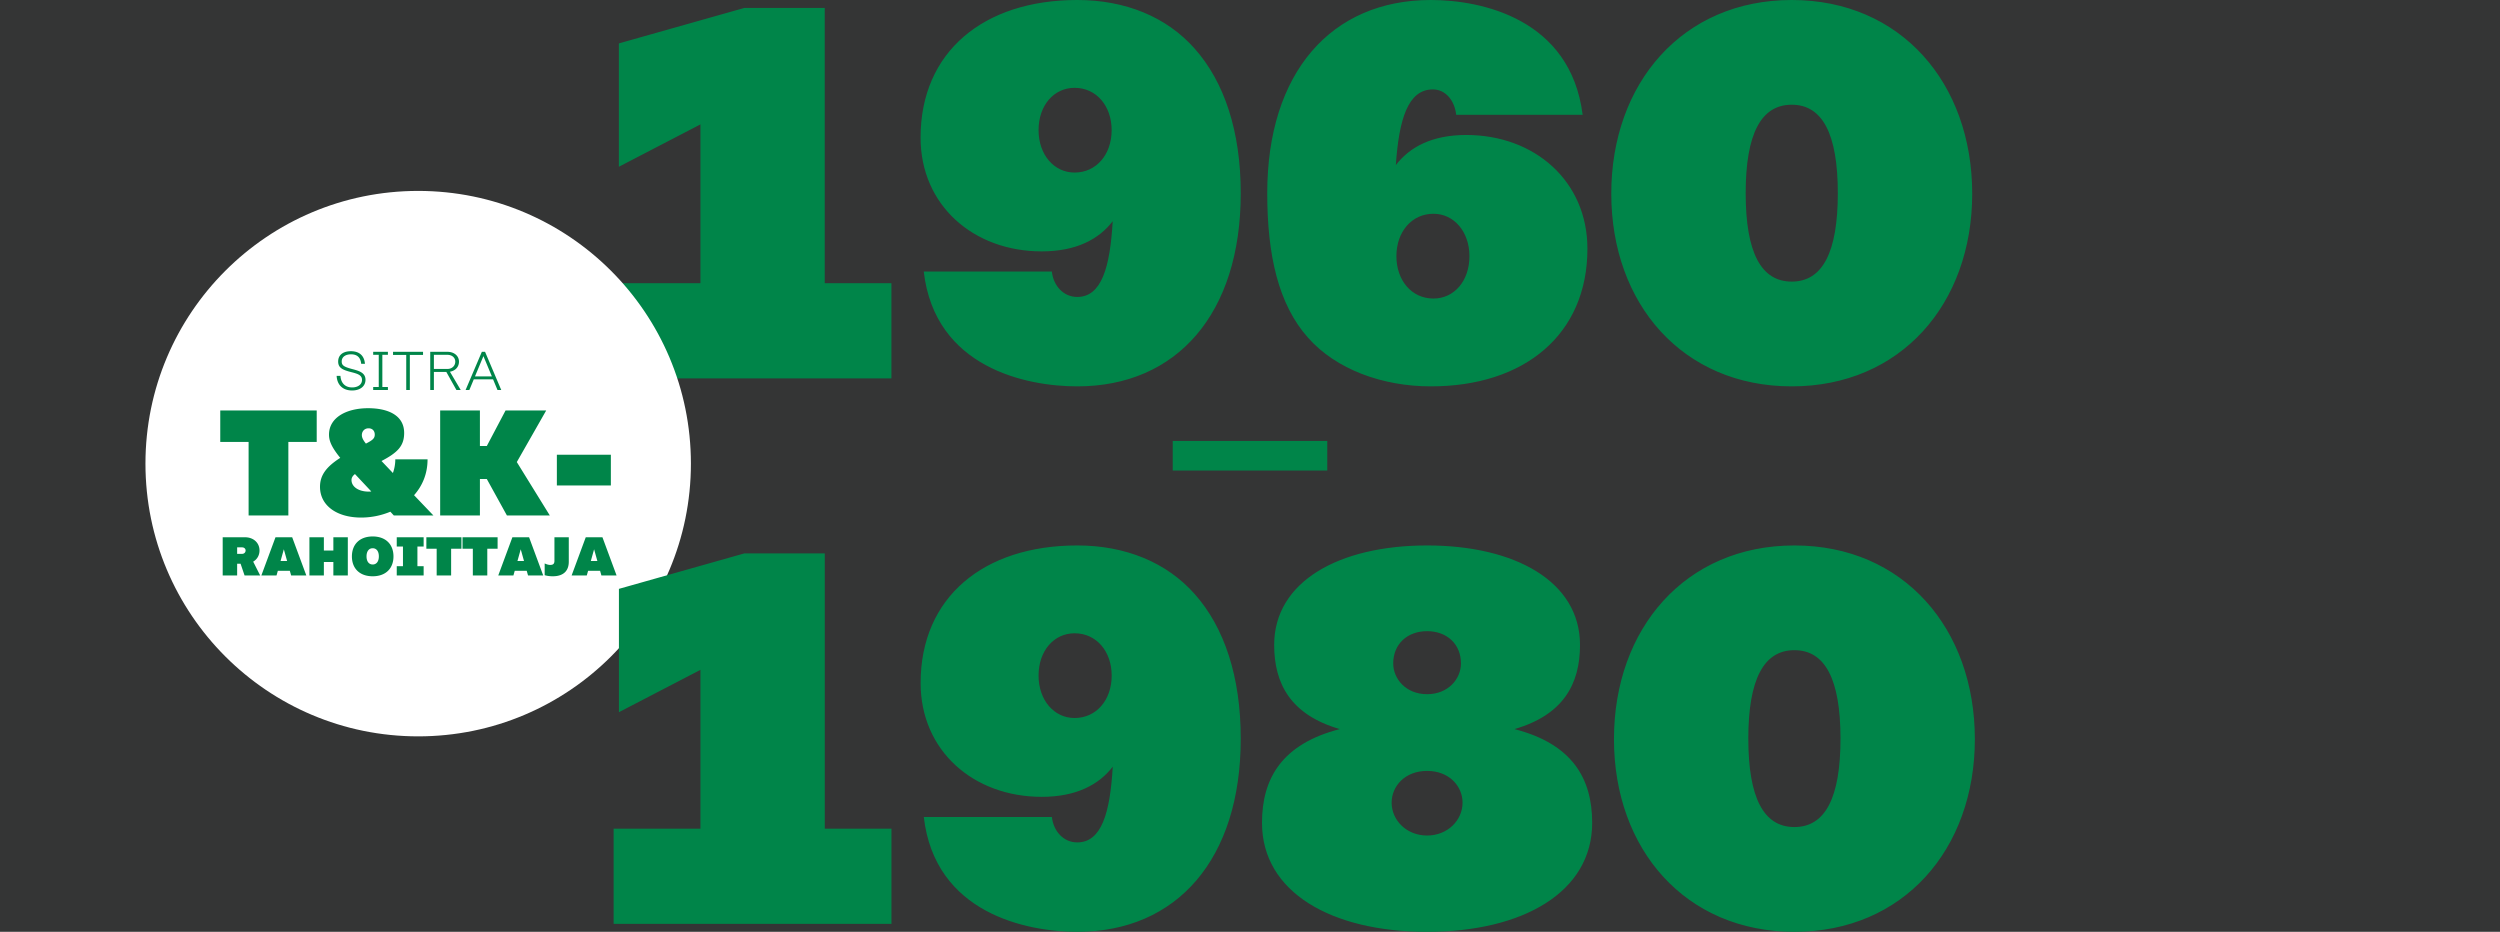 <svg xmlns="http://www.w3.org/2000/svg" width="550" height="205" viewBox="0 0 550 205">
    <rect x="0" y="0" width="550" height="205" fill="#333333" stroke="none"/>
    <g fill="none" fill-rule="evenodd">
        <path fill="#BFE0D1" fill-opacity=".01" d="M0 0h550v205H0z"/>
        <path fill="#008549" d="M258 103.512h34V97h-34zM181.44 62.302V1.747h-17.689l-27.596 7.802v27.133l17.941-9.316v34.936H135v20.951h61.112V62.302h-14.671zM236.994 0c-20.61 0-34.467 11.403-34.467 30.268 0 14.906 11.644 25.037 26.655 25.037 7.579 0 12.586-2.679 15.613-6.638-.582 10.131-2.445 16.662-7.801 16.662-3.028 0-5.24-2.445-5.59-5.59h-28.178C205.67 80.925 225.815 85 236.993 85c21.89 0 35.97-15.954 35.97-42.495 0-13.635-3.61-24.465-10.13-31.801C256.67 3.726 247.589 0 236.993 0zm-8.51 28.637c0-5.473 3.377-9.316 7.927-9.316 4.775 0 8.151 3.96 8.151 9.316 0 5.367-3.376 9.326-8.15 9.326-4.551 0-7.928-3.96-7.928-9.326zm78.598 7.686c.698-10.131 2.678-16.652 8.16-16.652 2.795 0 4.774 2.445 5.124 5.59h27.82C345.505 4.075 325.836 0 314.774 0c-21.89 0-35.98 15.944-35.98 42.495 0 13.625 2.445 24.465 8.966 31.791C293.932 81.274 304.169 85 314.775 85c20.61 0 34.457-11.412 34.457-30.277 0-14.906-11.644-25.028-26.655-25.028-7.569 0-12.469 2.679-15.496 6.628zm.126 20.03c0-5.357 3.376-9.326 8.15-9.326 4.542 0 7.919 3.97 7.919 9.326 0 5.483-3.377 9.326-7.918 9.326-4.775 0-8.151-3.96-8.151-9.326zm47.275-13.741c0 24.231 15.71 42.388 39.696 42.388 23.997 0 39.707-18.157 39.707-42.388C433.885 18.273 418.175 0 394.178 0c-23.986 0-39.696 18.273-39.696 42.612zm49.837-.117c0 13.052-3.377 19.457-10.14 19.457-6.754 0-10.13-6.405-10.13-19.457 0-13.042 3.376-19.457 10.13-19.457 6.763 0 10.14 6.415 10.14 19.457z"/>
        <g transform="translate(32 42)">
            <circle cx="60" cy="60" r="60" fill="#FFF"/>
            <g fill="#008549">
                <path d="M42.9 40.692h-.84c.096 2.004 1.38 3.216 3.396 3.216 1.776 0 2.952-.936 2.952-2.352 0-1.596-1.488-1.98-2.928-2.364-1.884-.504-2.304-.828-2.304-1.68 0-.984.828-1.56 2.064-1.56 1.272 0 2.088.636 2.22 2.088h.828c-.156-1.896-1.344-2.772-3.084-2.772-1.716 0-2.808.816-2.808 2.28s1.14 1.872 2.904 2.328c1.476.372 2.34.684 2.34 1.704 0 1.056-.96 1.656-2.172 1.656-1.476 0-2.46-.9-2.568-2.544zm10.44-4.632v-.66H50.1v.66h1.224v7.08H50.1v.66h3.24v-.66h-1.224v-7.08h1.224zm7.728-.66h-6.6v.684h2.904V43.8h.792v-7.716h2.904V35.4zm8.292 8.4h-.948l-2.22-3.972h-2.736V43.8h-.804v-8.4h3.78c1.488 0 2.544.9 2.544 2.16 0 1.164-.804 2.016-1.992 2.22l2.376 4.02zm-5.904-7.74v3.108h2.976c1.008 0 1.728-.684 1.728-1.608 0-.876-.72-1.5-1.728-1.5h-2.976zm13.992 7.74l-.972-2.34h-4.248l-.972 2.34h-.828l3.576-8.4h.708l3.564 8.4h-.828zm-4.956-2.988h3.72l-1.86-4.464-1.86 4.464zM25.236 84.6h-3.432l-.876-2.58h-.756v2.58h-3.18v-8.4h4.92c1.848 0 3.18 1.224 3.18 2.904 0 1.068-.528 1.956-1.392 2.46l1.536 3.036zm-5.064-6.18v1.428h1.08c.456 0 .78-.312.78-.744 0-.396-.324-.684-.78-.684h-1.08zm11.88 6.18l-.288-1.02h-2.64l-.288 1.02H25.5l3.108-8.4h3.672l3.108 8.4h-3.336zm-2.328-3.18h1.44l-.72-2.58-.72 2.58zM41.34 76.2v2.916h-2.088V76.2h-3.18v8.4h3.18v-2.964h2.088V84.6h3.18v-8.4h-3.18zm8.652-.18c2.82 0 4.572 1.692 4.572 4.392 0 2.688-1.752 4.368-4.572 4.368-2.82 0-4.572-1.68-4.572-4.368 0-2.7 1.752-4.392 4.572-4.392zm0 2.592c-.84 0-1.356.684-1.356 1.788s.516 1.788 1.356 1.788c.84 0 1.356-.684 1.356-1.788s-.516-1.788-1.356-1.788zM61.2 78.24V76.2h-5.916v2.04h1.368v4.32h-1.368v2.04H61.2v-2.04h-1.368v-4.32H61.2zm8.316-2.04H61.8v2.52h2.268v5.88h3.18v-5.88h2.268V76.2zm7.956 0h-7.716v2.52h2.268v5.88h3.18v-5.88h2.268V76.2zm6.696 8.4l-.288-1.02h-2.64l-.288 1.02h-3.336l3.108-8.4h3.672l3.108 8.4h-3.336zm-2.328-3.18h1.44l-.72-2.58-.72 2.58zm5.988.54v2.58c.492.144 1.056.24 1.776.24 2.544 0 3.528-1.38 3.528-3.192V76.2h-3.156v5.184c0 .552-.204.9-.912.9-.384 0-.744-.108-1.236-.324zm12.48 2.64l-.288-1.02h-2.64l-.288 1.02h-3.336l3.108-8.4h3.672l3.108 8.4h-3.336zm-2.328-3.18h1.44l-.72-2.58-.72 2.58zM37.675 48.3H16.457v6.93h6.236V71.4h8.745V55.23h6.238V48.3zm21.418 18.645l4.256 4.455h-8.711l-.76-.825a16.715 16.715 0 0 1-6.434 1.287c-5.347 0-9.043-2.64-9.043-6.765 0-2.574 1.42-4.422 4.455-6.369-2.046-2.508-2.474-3.861-2.474-5.115 0-3.729 3.794-5.808 8.613-5.808 4.19 0 7.92 1.452 7.92 5.445 0 2.871-1.453 4.323-4.983 6.171l2.508 2.64a8.97 8.97 0 0 0 .528-3.003h7.094c0 3.201-1.154 5.841-2.97 7.887zm-10-14.718c-.957 0-1.485.726-1.485 1.485 0 .66.397 1.254.892 1.881 1.419-.726 1.947-1.122 1.947-1.98 0-.825-.529-1.386-1.354-1.386zm0 13.926c.198 0 .396 0 .594-.033l-3.596-3.828c-.462.363-.76.759-.76 1.32 0 1.485 1.584 2.541 3.762 2.541zM79.52 71.4h9.438l-7.26-11.748L88.166 48.3h-8.943l-4.124 7.821h-1.519V48.3h-8.744v23.1h8.745v-8.019h1.517L79.52 71.4zm10.99-13.365V64.8h11.88v-6.765h-11.88z"/>
            </g>
        </g>
        <path fill="#008549" d="M181.45 182.302v-60.555h-17.689l-27.597 7.802v27.133l17.932-9.316v34.936H135v20.951h61.122v-20.951H181.45zM236.993 120c-20.61 0-34.457 11.403-34.457 30.268 0 14.906 11.634 25.037 26.655 25.037 7.569 0 12.585-2.679 15.613-6.638-.582 10.131-2.445 16.662-7.811 16.662-3.018 0-5.23-2.445-5.58-5.59h-28.179C205.68 200.925 225.824 205 237.002 205c21.882 0 35.961-15.954 35.961-42.495 0-13.635-3.6-24.465-10.12-31.801-6.172-6.978-15.244-10.704-25.85-10.704zm-8.51 28.637c0-5.473 3.386-9.316 7.927-9.316 4.784 0 8.161 3.96 8.161 9.316 0 5.367-3.377 9.326-8.16 9.326-4.542 0-7.928-3.96-7.928-9.326zm119.119-6.754c0-13.974-14.313-21.883-33.642-21.883-19.32 0-33.642 7.909-33.642 21.883 0 8.51 3.61 15.382 14.44 18.516-12.693 3.26-17.118 10.83-17.118 20.622 0 15.245 15.254 23.979 36.32 23.979 21.076 0 36.32-8.734 36.32-23.98 0-9.791-4.415-17.36-17.107-20.621 10.83-3.134 14.429-10.005 14.429-18.516zm-26.19 4.076c0 3.387-2.794 6.764-7.452 6.764-4.657 0-7.452-3.377-7.452-6.764 0-4.309 3.144-7.104 7.452-7.104 4.309 0 7.452 2.795 7.452 7.104zm-15.253 30.627c0-3.61 2.91-6.987 7.801-6.987 4.89 0 7.802 3.377 7.802 6.987 0 3.852-3.26 7.23-7.802 7.23-4.54 0-7.801-3.378-7.801-7.23zm48.915-13.974c0 24.231 15.71 42.388 39.696 42.388 23.987 0 39.697-18.157 39.697-42.388 0-24.339-15.71-42.612-39.697-42.612-23.986 0-39.696 18.273-39.696 42.612zm49.836-.117c0 13.052-3.376 19.457-10.14 19.457-6.753 0-10.14-6.405-10.14-19.457 0-13.042 3.387-19.457 10.14-19.457 6.764 0 10.14 6.415 10.14 19.457z"/>
    </g>
</svg>
